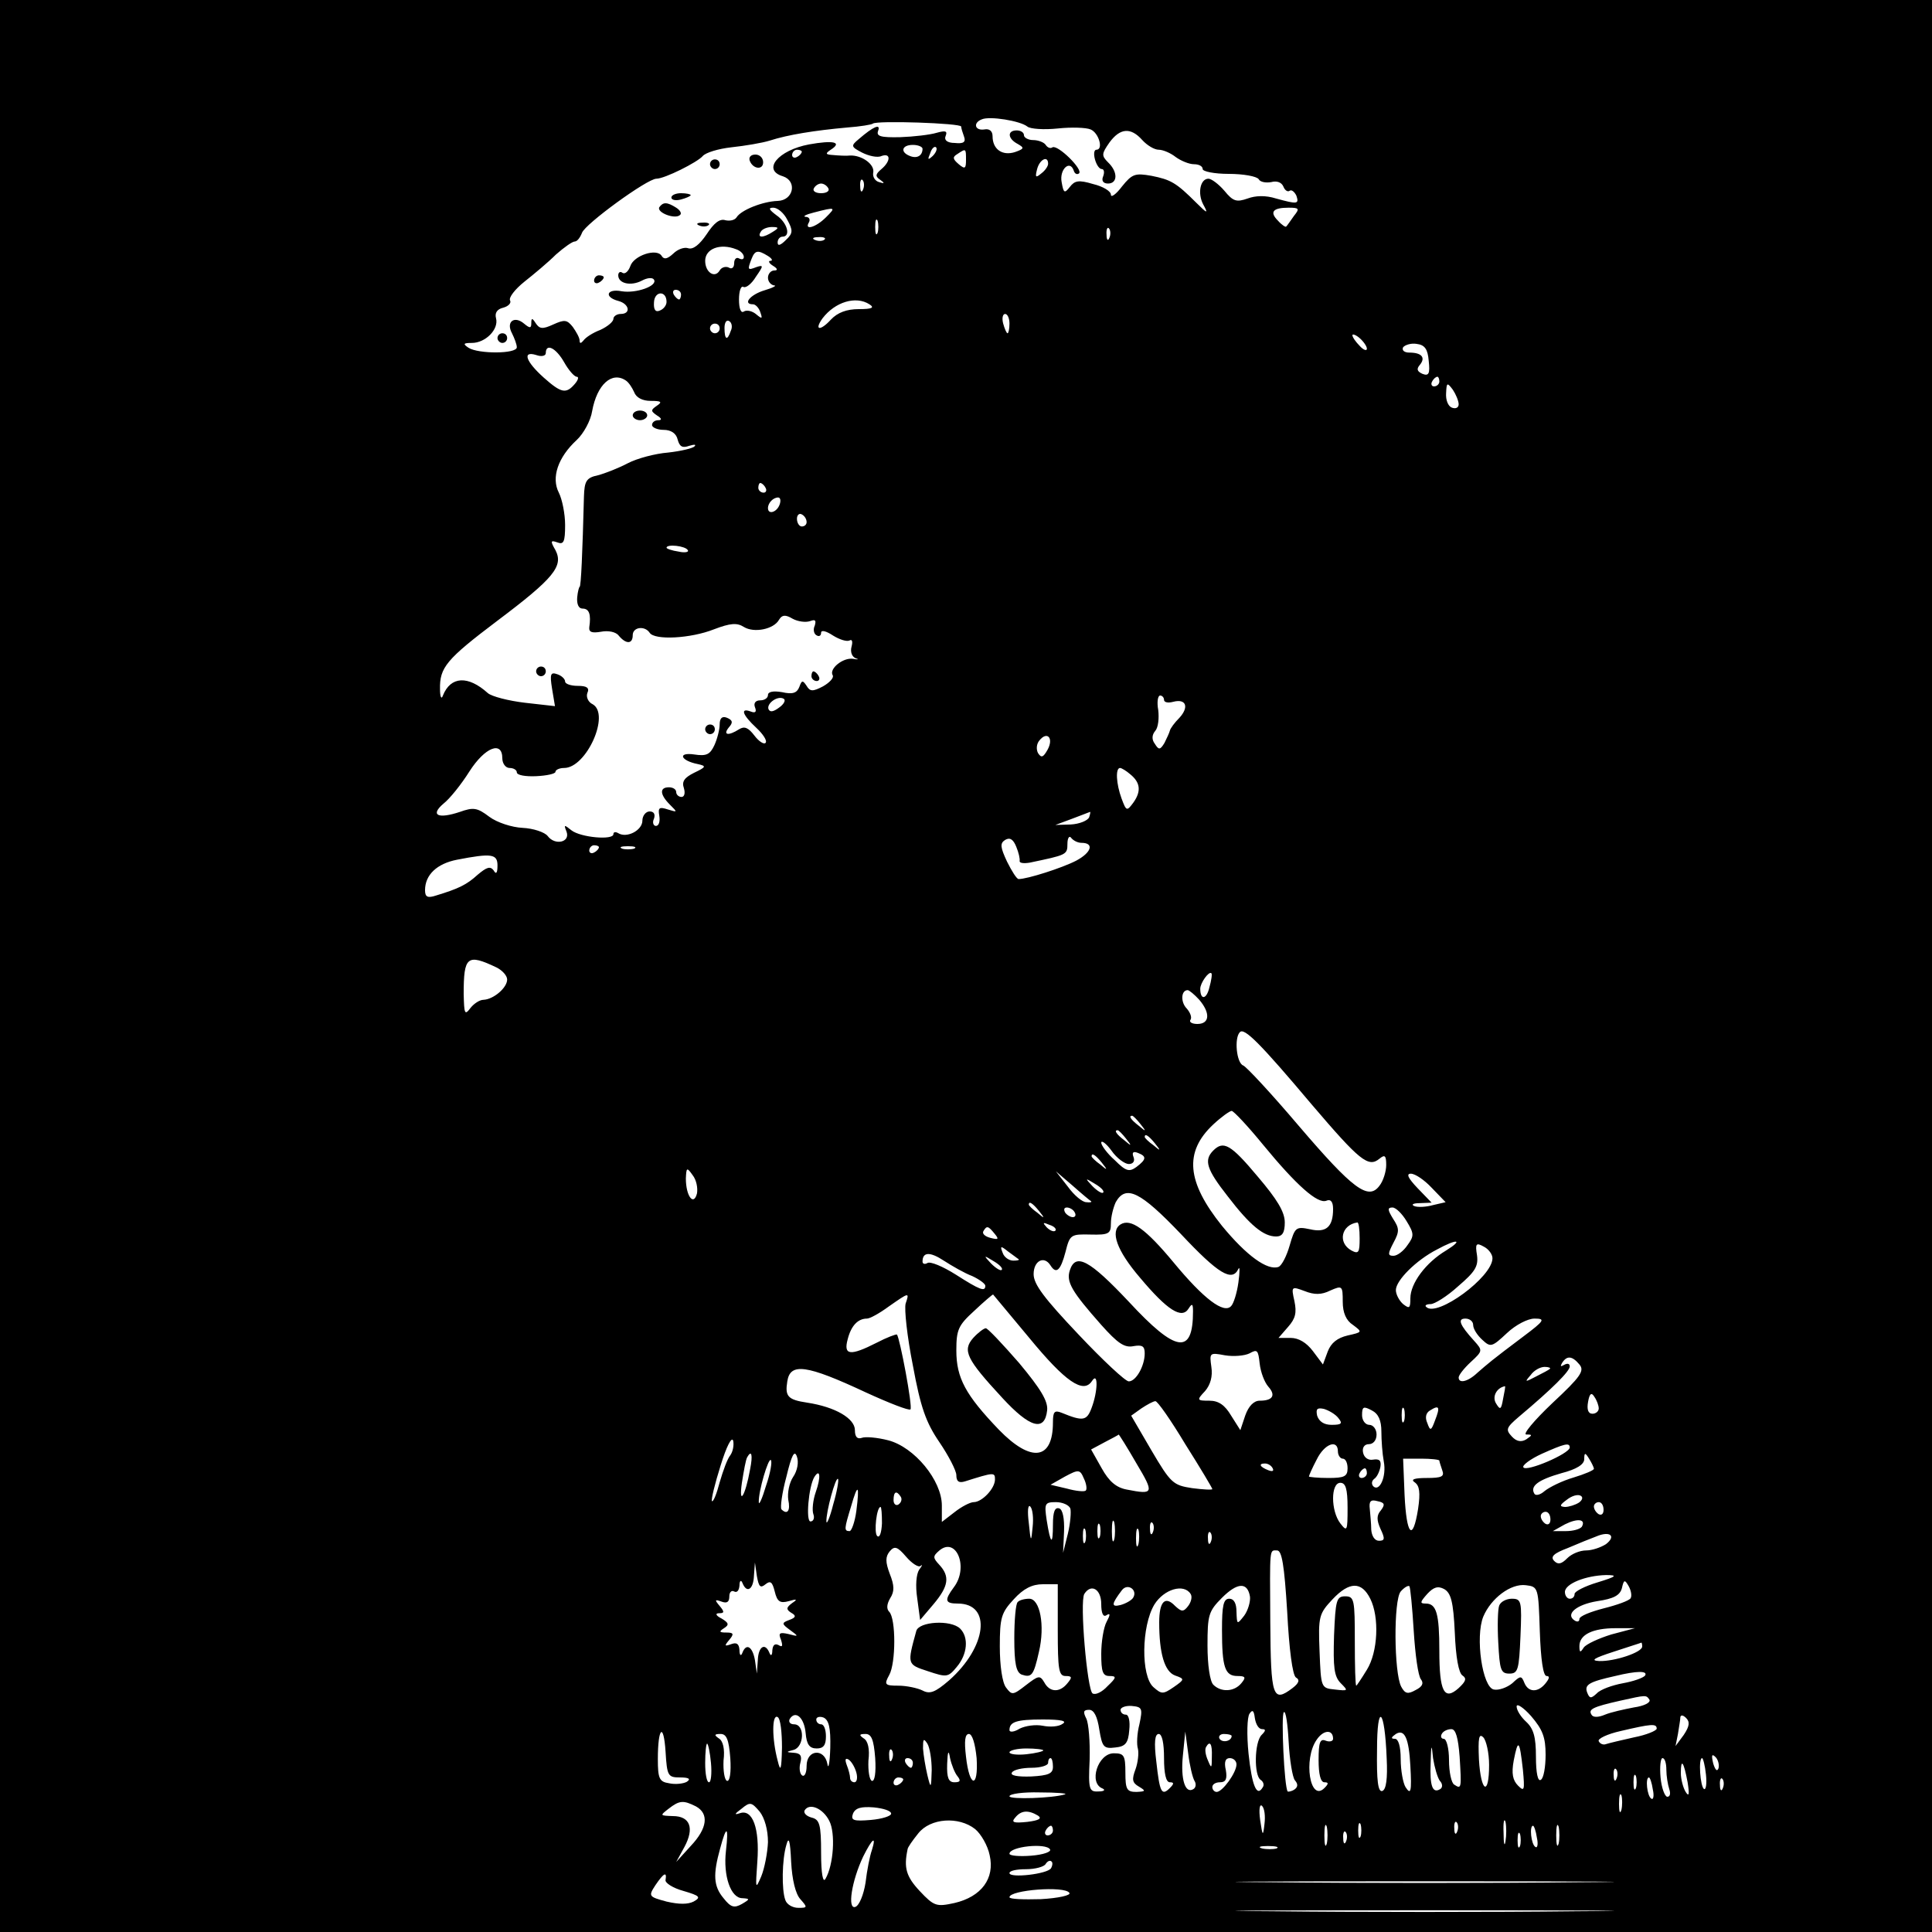 <?xml version="1.0" encoding="UTF-8" standalone="yes"?>
<svg version="1.0" xmlns="http://www.w3.org/2000/svg" width="400" height="400" viewBox="0 0 400 400" preserveAspectRatio="xMidYMid meet">
  <g transform="translate(0,400) scale(0.1,-0.1)" fill="#000000" stroke="none">
    <path d="M0 2000 l0 -2000 2000 0 2000 0 0 2000 0 2000 -2000 0 -2000 0 0
-2000z m2127 1738 c6 -5 34 -7 63 -4 28 3 59 2 68 -2 17 -7 27 -42 12 -42 -5
0 -6 -9 -3 -20 3 -11 9 -20 14 -20 5 0 6 -7 3 -15 -4 -9 0 -15 10 -15 20 0 21
24 0 44 -14 14 -13 18 3 41 22 30 44 32 68 5 10 -11 25 -20 34 -20 9 0 25 -7
35 -15 11 -8 28 -15 38 -15 10 0 18 -4 18 -10 0 -5 24 -10 54 -10 30 0 58 -5
62 -11 3 -6 15 -8 26 -6 11 3 21 0 25 -9 3 -8 9 -12 13 -9 4 3 10 -2 14 -10 6
-18 2 -18 -42 -6 -22 7 -43 6 -59 0 -23 -8 -30 -6 -48 16 -12 14 -27 25 -33
25 -17 0 -23 -30 -11 -53 11 -20 9 -20 -14 3 -42 42 -53 48 -93 56 -34 6 -40
4 -61 -22 -12 -16 -23 -24 -23 -17 0 7 -16 17 -37 22 -30 9 -38 7 -48 -6 -11
-14 -13 -13 -17 10 -5 26 17 47 25 24 2 -7 7 -9 11 -6 9 8 -44 60 -55 54 -4
-3 -10 -1 -14 5 -3 5 -15 10 -26 10 -10 0 -19 5 -19 10 0 6 -7 10 -15 10 -20
0 -19 -17 2 -28 14 -8 14 -10 -6 -17 -26 -8 -46 6 -46 33 0 11 -7 16 -17 14
-20 -3 -24 14 -5 21 16 7 79 -3 94 -15z m-137 0 c0 -3 3 -13 6 -21 4 -11 -1
-15 -19 -13 -16 0 -23 6 -19 15 4 10 -1 11 -19 6 -13 -4 -47 -8 -75 -9 -41 -1
-50 2 -46 13 6 16 -10 9 -40 -17 -17 -14 -16 -16 7 -28 14 -7 32 -11 40 -7 20
7 19 -11 0 -27 -13 -11 -13 -15 -3 -22 10 -7 10 -9 -2 -5 -8 2 -14 11 -12 20
3 17 -24 36 -48 35 -8 -1 -24 0 -35 1 -16 1 -17 3 -5 11 25 16 5 20 -45 11
-64 -12 -98 -53 -54 -66 30 -10 22 -50 -11 -51 -31 -1 -76 -19 -85 -34 -4 -6
-14 -8 -23 -6 -12 4 -24 -6 -39 -29 -15 -22 -28 -32 -38 -29 -8 3 -22 -2 -31
-11 -12 -11 -19 -13 -24 -5 -10 17 -58 1 -65 -21 -4 -11 -11 -17 -16 -14 -5 4
-9 1 -9 -5 0 -17 26 -23 49 -11 11 6 22 7 25 2 8 -13 -37 -29 -67 -24 -31 6
-37 -12 -7 -20 23 -6 27 -27 5 -27 -8 0 -15 -5 -15 -10 0 -6 -12 -16 -27 -23
-16 -6 -31 -16 -35 -22 -5 -6 -8 -7 -8 0 0 6 -7 18 -14 28 -12 15 -17 16 -41
5 -22 -10 -28 -9 -36 3 -7 11 -9 11 -9 0 0 -11 -3 -11 -15 -1 -20 17 -38 4
-25 -20 5 -10 10 -23 10 -29 0 -14 -80 -14 -100 -1 -12 8 -11 10 7 10 28 0 56
28 50 51 -3 11 2 19 15 22 11 3 17 10 14 15 -3 6 10 23 30 39 19 15 49 40 65
56 17 15 34 27 39 27 5 0 11 8 15 18 6 18 135 112 154 112 17 0 85 34 96 47 6
7 32 15 59 18 28 3 64 9 80 14 37 12 93 21 160 27 27 2 51 6 53 8 7 7 183 1
183 -6z m-80 -46 c0 -14 -11 -21 -26 -15 -21 8 -17 23 6 23 11 0 20 -4 20 -8z
m21 -15 c-10 -9 -11 -8 -5 6 3 10 9 15 12 12 3 -3 0 -11 -7 -18z m-271 9 c0
-3 -4 -8 -10 -11 -5 -3 -10 -1 -10 4 0 6 5 11 10 11 6 0 10 -2 10 -4z m340
-17 c0 -18 -2 -20 -15 -9 -13 11 -13 15 -3 21 18 12 18 12 18 -12z m170 -8 c0
-5 -6 -14 -14 -20 -12 -10 -13 -8 -9 8 5 21 23 30 23 12z m-383 -53 c-3 -8 -6
-5 -6 6 -1 11 2 17 5 13 3 -3 4 -12 1 -19z m-72 2 c3 -5 -3 -10 -15 -10 -12 0
-18 5 -15 10 3 6 10 10 15 10 5 0 12 -4 15 -10z m-85 -65 c12 -22 12 -28 -3
-42 -11 -11 -17 -13 -17 -5 0 7 5 12 10 12 18 0 10 29 -12 44 -16 12 -18 16
-7 16 9 0 22 -11 29 -25z m80 5 c-21 -21 -46 -28 -35 -10 3 6 0 11 -7 11 -7 1
1 5 17 9 46 12 46 11 25 -10z m969 3 c-7 -10 -14 -20 -16 -22 -1 -2 -9 3 -17
12 -18 18 -11 27 22 27 22 0 23 -2 11 -17z m-862 -35 c-3 -7 -5 -2 -5 12 0 14
2 19 5 13 2 -7 2 -19 0 -25z m-217 2 c-20 -13 -33 -13 -25 0 3 6 14 10 23 10
15 0 15 -2 2 -10z m697 -12 c-3 -8 -6 -5 -6 6 -1 11 2 17 5 13 3 -3 4 -12 1
-19z m-590 -4 c-3 -3 -12 -4 -19 -1 -8 3 -5 6 6 6 11 1 17 -2 13 -5z m-183
-20 c9 -3 16 -10 16 -16 0 -5 -4 -6 -10 -3 -5 3 -10 -1 -10 -10 0 -9 -5 -13
-11 -9 -6 3 -15 1 -19 -6 -10 -17 -30 -4 -30 20 0 25 31 37 64 24z m66 -14 c8
-5 11 -10 5 -10 -5 0 -3 -5 5 -10 10 -6 11 -10 3 -10 -7 0 -13 -7 -13 -15 0
-8 6 -15 13 -16 6 0 -3 -5 -20 -10 -30 -9 -46 -29 -24 -29 5 0 12 -7 15 -16 5
-14 4 -15 -8 -5 -8 7 -20 10 -26 6 -6 -4 -10 6 -10 25 0 17 4 29 9 26 5 -3 17
6 26 21 16 23 16 25 1 20 -18 -7 -19 -6 -10 17 7 18 13 19 34 6z m-210 -95 c0
-7 -6 -15 -14 -18 -9 -4 -13 2 -12 17 1 24 26 25 26 1z m30 15 c0 -5 -2 -10
-4 -10 -3 0 -8 5 -11 10 -3 6 -1 10 4 10 6 0 11 -4 11 -10z m390 -20 c11 -7 6
-10 -22 -10 -25 0 -44 -7 -58 -22 -22 -24 -35 -22 -17 3 26 34 69 47 97 29z
m290 -40 c0 -11 -2 -20 -4 -20 -2 0 -6 9 -9 20 -3 11 -1 20 4 20 5 0 9 -9 9
-20z m-577 -15 c-7 -21 -13 -19 -13 6 0 11 4 18 10 14 5 -3 7 -12 3 -20z m-23
5 c0 -5 -4 -10 -10 -10 -5 0 -10 5 -10 10 0 6 5 10 10 10 6 0 10 -4 10 -10z
m1340 -42 c0 -5 -7 -3 -15 6 -8 8 -15 18 -15 22 0 3 7 1 15 -6 8 -7 15 -17 15
-22z m128 -25 c3 -27 0 -32 -13 -27 -11 5 -13 10 -5 19 12 15 3 25 -22 25 -11
0 -16 5 -13 11 4 5 17 9 28 7 17 -2 23 -11 25 -35z m-1790 -3 c9 -16 21 -30
26 -30 5 0 3 -7 -4 -15 -18 -21 -28 -19 -64 13 -38 34 -45 56 -16 47 11 -4 20
-2 20 4 0 21 21 11 38 -19z m128 -38 c6 -4 13 -15 17 -24 4 -11 17 -18 34 -18
22 0 25 -2 13 -10 -13 -9 -13 -11 0 -20 10 -6 11 -10 3 -10 -7 0 -13 -4 -13
-10 0 -5 11 -10 24 -10 15 0 26 -7 29 -20 4 -15 10 -18 24 -13 10 3 15 3 11
-1 -3 -4 -28 -10 -55 -13 -26 -2 -64 -12 -83 -22 -19 -10 -47 -21 -62 -25 -24
-5 -28 -12 -29 -44 -3 -115 -6 -187 -9 -187 -1 0 -4 -10 -5 -22 -1 -14 3 -23
11 -23 14 0 18 -12 14 -39 -1 -10 6 -12 24 -9 15 3 31 0 37 -8 15 -18 29 -18
29 1 0 17 25 20 35 5 10 -16 85 -12 133 7 34 13 48 14 62 5 21 -13 62 -5 73
15 6 10 13 11 28 2 11 -6 27 -8 36 -5 11 4 13 2 10 -9 -4 -8 -2 -17 3 -20 6
-4 10 -1 10 5 0 6 10 4 25 -6 13 -8 28 -13 34 -10 5 3 7 -2 4 -13 -3 -11 1
-21 9 -24 7 -2 5 -3 -6 -1 -21 3 -50 -21 -42 -34 3 -5 -6 -15 -20 -23 -21 -11
-27 -11 -34 1 -8 12 -10 12 -15 -2 -5 -13 -14 -16 -36 -11 -18 3 -29 1 -29 -6
0 -6 -7 -11 -16 -11 -10 0 -14 -6 -11 -14 4 -10 1 -13 -9 -9 -22 8 -17 -7 12
-34 14 -13 23 -27 19 -31 -3 -4 -14 3 -23 15 -13 17 -21 20 -32 13 -22 -14
-34 -12 -21 4 9 10 8 15 -4 20 -10 4 -15 -1 -15 -14 0 -10 -5 -30 -11 -43 -9
-19 -16 -23 -42 -19 -35 5 -28 -13 8 -20 18 -4 17 -6 -8 -18 -20 -10 -26 -18
-21 -32 3 -10 1 -18 -5 -18 -6 0 -11 5 -11 10 0 6 -7 10 -15 10 -20 0 -19 -15
2 -36 16 -16 16 -16 -4 -10 -18 6 -21 4 -18 -13 2 -12 -1 -21 -7 -21 -5 0 -8
7 -4 15 3 9 0 15 -9 15 -8 0 -15 -9 -15 -19 0 -20 -32 -37 -50 -26 -5 3 -10 3
-10 -2 0 -13 -68 -7 -87 8 -15 12 -16 12 -10 -3 8 -22 -24 -29 -39 -9 -6 8
-30 16 -52 17 -22 1 -53 11 -69 23 -25 19 -33 20 -61 10 -45 -15 -62 -7 -34
17 13 10 37 40 54 67 32 50 68 64 68 27 0 -11 7 -20 15 -20 8 0 15 -4 15 -9 0
-6 18 -9 40 -8 22 1 40 5 40 9 0 4 8 8 18 8 46 0 96 111 59 132 -9 4 -14 15
-11 23 5 11 -1 15 -20 15 -14 0 -26 4 -26 9 0 5 -7 12 -16 15 -14 5 -16 1 -11
-30 l6 -36 -62 7 c-34 4 -69 13 -77 20 -41 37 -77 35 -93 -5 -3 -9 -6 -3 -6
13 -1 45 13 62 119 142 117 88 137 113 120 146 -11 19 -10 21 4 16 13 -5 16 1
16 36 0 23 -6 53 -13 67 -16 31 -2 73 37 109 14 13 29 40 32 60 10 55 41 83
70 63z m1684 -2 c0 -5 -5 -10 -11 -10 -5 0 -7 5 -4 10 3 6 8 10 11 10 2 0 4
-4 4 -10z m40 -47 c0 -7 -6 -10 -14 -7 -8 3 -13 16 -12 30 1 22 2 23 14 7 6
-9 12 -23 12 -30z m-1435 -173 c3 -5 1 -10 -4 -10 -6 0 -11 5 -11 10 0 6 2 10
4 10 3 0 8 -4 11 -10z m29 -35 c-6 -16 -24 -21 -24 -7 0 11 11 22 21 22 5 0 6
-7 3 -15z m56 -36 c0 -5 -4 -9 -10 -9 -5 0 -10 7 -10 16 0 8 5 12 10 9 6 -3
10 -10 10 -16z m-246 -58 c3 -4 -6 -6 -19 -3 -14 2 -25 6 -25 8 0 8 39 4 44
-5z m189 -326 c-12 -9 -19 -10 -22 -3 -4 12 20 29 32 21 4 -3 0 -11 -10 -18z
m797 16 c0 -5 8 -7 19 -4 27 7 33 -11 13 -33 -10 -10 -19 -22 -20 -27 -1 -4
-6 -15 -11 -25 -9 -15 -12 -15 -20 -2 -7 9 -6 19 1 27 6 7 8 26 6 43 -3 16 -1
30 4 30 4 0 8 -4 8 -9z m-241 -103 c-9 -16 -13 -18 -20 -7 -4 8 -3 19 3 26 16
20 30 5 17 -19z m171 -51 c21 -17 23 -35 7 -58 -14 -19 -15 -19 -25 8 -11 30
-13 63 -3 63 3 0 13 -6 21 -13z m-85 -89 c-3 -7 -20 -14 -38 -15 l-32 -1 35
13 c19 7 36 14 37 14 1 1 0 -5 -2 -11z m-144 -91 c0 -4 9 -5 21 -3 76 16 78
16 78 39 0 12 4 18 8 12 4 -5 13 -10 21 -10 27 0 21 -20 -11 -37 -29 -15 -101
-38 -119 -38 -4 0 -14 16 -24 36 -14 30 -15 38 -4 45 10 6 17 1 23 -14 5 -12
8 -25 7 -30z m-871 29 c0 -3 -4 -8 -10 -11 -5 -3 -10 -1 -10 4 0 6 5 11 10 11
6 0 10 -2 10 -4z m73 -3 c-7 -2 -19 -2 -25 0 -7 3 -2 5 12 5 14 0 19 -2 13 -5z
m-283 -35 c0 -16 -3 -19 -8 -10 -7 9 -14 7 -33 -9 -23 -21 -40 -29 -86 -43
-18 -6 -23 -3 -23 11 0 32 25 55 66 63 72 14 84 12 84 -12z m-2 -211 c12 -6
22 -17 22 -25 0 -17 -28 -41 -49 -42 -8 0 -20 -8 -27 -17 -12 -16 -13 -12 -14
29 0 78 7 84 68 55z m1476 -41 c-6 -26 -19 -27 -19 -3 0 12 18 37 23 32 2 -1
0 -15 -4 -29z m-21 -26 c23 -27 22 -50 -4 -50 -11 0 -18 4 -14 9 3 5 -1 15 -8
23 -13 13 -12 38 2 38 3 0 14 -9 24 -20z m233 -217 c99 -116 117 -131 140
-112 11 9 14 7 14 -13 0 -13 -6 -33 -14 -43 -23 -31 -55 -7 -167 124 -56 66
-108 122 -115 125 -14 5 -19 57 -7 69 9 10 42 -23 149 -150z m-101 -83 c69
-84 113 -123 131 -116 9 4 14 -2 14 -17 0 -37 -14 -50 -48 -42 -29 6 -31 4
-42 -34 -6 -21 -16 -41 -23 -44 -23 -8 -66 23 -117 85 -73 91 -79 153 -18 210
16 15 34 28 38 28 4 0 34 -32 65 -70z m-254 43 c13 -16 12 -17 -3 -4 -17 13
-22 21 -14 21 2 0 10 -8 17 -17z m-30 -30 c13 -16 12 -17 -3 -4 -17 13 -22 21
-14 21 2 0 10 -8 17 -17z m60 -10 c13 -16 12 -17 -3 -4 -10 7 -18 15 -18 17 0
8 8 3 21 -13z m-54 -43 c9 0 13 6 10 14 -4 10 -1 13 9 9 18 -7 18 -13 -3 -29
-15 -11 -22 -9 -45 14 -16 14 -28 31 -28 36 0 6 10 -1 21 -16 11 -16 28 -28
36 -28z m-56 3 c13 -16 12 -17 -3 -4 -10 7 -18 15 -18 17 0 8 8 3 21 -13z
m-838 -64 c-7 -27 -23 -5 -23 31 1 23 2 24 14 7 8 -10 11 -27 9 -38z m816 -16
c2 -2 -2 -3 -10 -2 -8 0 -25 14 -38 32 l-25 32 35 -30 c18 -16 36 -31 38 -32z
m705 28 l29 -30 -26 -6 c-14 -4 -32 -5 -39 -2 -7 3 -2 6 11 6 l25 1 -29 30
c-20 21 -24 30 -14 30 9 0 28 -13 43 -29z m-680 -10 c-2 -3 -12 3 -22 13 -16
17 -16 18 5 5 12 -7 20 -15 17 -18z m161 -86 c77 -82 106 -100 119 -72 3 6 3
-6 0 -28 -3 -22 -10 -44 -15 -49 -15 -17 -57 15 -119 90 -58 70 -89 92 -110
79 -22 -14 -8 -54 40 -110 57 -68 87 -87 101 -64 7 11 9 10 9 -6 0 -91 -35
-86 -133 20 -81 86 -110 102 -122 65 -8 -24 4 -44 65 -113 34 -38 48 -48 67
-44 18 3 23 0 23 -15 0 -26 -18 -58 -33 -58 -7 0 -54 44 -104 97 -71 75 -93
104 -93 125 0 28 22 39 35 18 12 -19 21 -10 31 28 9 36 11 37 52 36 38 -1 42
2 42 23 0 14 5 33 10 44 21 37 51 22 135 -66z m-294 48 c13 -16 12 -17 -3 -4
-10 7 -18 15 -18 17 0 8 8 3 21 -13z m74 -3 c3 -5 2 -10 -4 -10 -5 0 -13 5
-16 10 -3 6 -2 10 4 10 5 0 13 -4 16 -10z m687 -18 c16 -26 16 -31 2 -50 -8
-12 -21 -22 -29 -22 -12 0 -12 4 0 27 13 24 12 30 -1 50 -11 18 -12 23 -1 23
7 0 20 -13 29 -28z m-727 -20 c-3 -3 -11 0 -18 7 -9 10 -8 11 6 5 10 -3 15 -9
12 -12z m630 -16 c0 -29 -2 -33 -17 -25 -29 16 -21 53 12 58 3 1 5 -14 5 -33z
m-756 10 c10 -12 8 -13 -8 -9 -12 3 -18 9 -15 14 7 12 10 11 23 -5z m935 -35
c-42 -25 -74 -68 -74 -99 0 -21 -2 -22 -15 -12 -8 7 -15 20 -15 29 0 20 42 62
85 84 42 23 56 21 19 -2z m96 -16 c0 -39 -115 -123 -137 -101 -4 3 0 6 9 6 8
0 34 16 57 37 35 30 42 41 39 64 -4 24 -2 27 14 18 10 -5 18 -16 18 -24z
m-981 -2 c2 -2 -3 -3 -11 -3 -9 0 -19 7 -22 16 -6 15 -4 15 11 3 10 -7 20 -15
22 -16z m-96 -35 c15 -7 27 -16 27 -20 0 -13 -11 -9 -61 23 -27 17 -53 28 -59
24 -5 -3 -10 -2 -10 3 0 20 15 21 44 2 17 -11 43 -26 59 -32z m61 13 c-2 -3
-12 3 -22 13 -16 17 -16 18 5 5 12 -7 20 -15 17 -18z m680 -43 c25 11 26 10
26 -23 0 -23 7 -39 21 -48 20 -15 20 -15 -11 -22 -21 -5 -34 -15 -41 -33 l-10
-27 -21 28 c-13 17 -29 27 -46 27 l-25 0 20 23 c15 17 18 29 13 53 -7 31 -6
31 21 21 20 -8 35 -8 53 1z m-879 -27 c-3 -11 3 -68 15 -128 16 -87 27 -118
55 -159 19 -28 35 -59 35 -68 0 -13 5 -17 18 -13 60 19 62 19 62 4 0 -19 -27
-47 -44 -47 -7 0 -25 -9 -40 -21 l-26 -20 0 34 c0 52 -57 121 -111 135 -23 6
-48 8 -55 5 -9 -3 -14 2 -14 16 0 24 -40 48 -99 57 -40 6 -46 13 -41 44 6 39
39 35 163 -23 48 -22 89 -38 92 -35 5 5 -22 148 -28 155 -2 1 -21 -6 -42 -17
-55 -28 -69 -26 -60 7 7 28 21 43 40 43 6 0 26 11 45 25 43 30 43 30 35 6z
m256 -71 c74 -90 112 -117 130 -89 13 20 12 -22 -1 -56 -10 -27 -18 -28 -62
-10 -15 6 -18 2 -18 -20 0 -78 -45 -84 -112 -15 -69 72 -88 107 -88 164 0 43
4 52 37 82 20 19 38 34 39 34 0 0 34 -41 75 -90z m919 27 c0 -8 8 -21 19 -31
17 -16 20 -15 51 14 18 17 43 30 57 30 23 0 21 -4 -23 -37 -68 -51 -73 -56
-95 -75 -20 -19 -39 -23 -39 -10 0 5 11 19 25 32 25 23 25 24 7 44 -30 33 -35
46 -18 46 9 0 16 -6 16 -13z m-424 -128 c16 -18 9 -29 -18 -29 -12 0 -23 -11
-30 -31 l-10 -30 -19 30 c-13 22 -26 31 -45 31 -26 0 -27 1 -9 20 11 13 16 30
13 50 -4 29 -4 30 28 24 18 -3 41 -1 51 4 16 9 18 7 21 -21 2 -18 10 -39 18
-48z m644 46 c11 -13 3 -25 -56 -80 -38 -36 -62 -65 -54 -65 13 0 13 -1 0 -10
-10 -6 -20 -5 -30 6 -13 14 -12 18 15 41 69 58 105 94 105 104 0 6 -5 7 -12 3
-7 -4 -8 -3 -4 4 10 16 21 15 36 -3z m-61 -9 c-2 -2 -15 -9 -29 -16 -23 -12
-24 -12 -11 3 7 10 20 17 29 17 8 0 13 -2 11 -4z m-97 -62 c-4 -23 -6 -24 -15
-9 -8 14 2 32 19 35 1 0 -1 -12 -4 -26z m198 -20 c0 -6 -6 -11 -13 -11 -9 0
-12 9 -9 25 3 17 7 20 13 10 5 -7 9 -18 9 -24z m-856 -74 c31 -49 56 -91 56
-93 0 -2 -19 -1 -42 2 -39 6 -44 10 -84 78 l-42 72 21 15 c12 8 25 15 29 15 4
1 32 -39 62 -89z m317 54 c9 -11 7 -14 -14 -14 -16 0 -26 7 -30 19 -3 14 0 17
14 14 10 -3 24 -11 30 -19z m89 -28 c0 -18 2 -46 5 -62 6 -31 -9 -64 -22 -51
-4 5 -3 11 2 15 6 4 11 15 13 25 2 13 -2 17 -15 15 -10 -2 -19 4 -21 15 -2 10
3 17 12 17 9 0 16 8 16 20 0 11 -7 20 -15 20 -8 0 -15 9 -15 20 0 18 3 19 20
10 14 -7 20 -21 20 -44z m47 22 c-3 -7 -5 -2 -5 12 0 14 2 19 5 13 2 -7 2 -19
0 -25z m64 1 c-8 -22 -10 -22 -16 -5 -5 11 -3 21 6 26 19 12 21 7 10 -21z
m-1459 -72 c-6 -7 -15 -32 -22 -56 -6 -23 -13 -41 -16 -39 -2 3 6 36 18 74 12
39 23 61 26 51 2 -10 -1 -23 -6 -30z m841 -17 c37 -62 36 -65 -20 -54 -22 4
-37 17 -52 44 l-22 39 28 15 c15 8 29 15 29 16 1 0 18 -27 37 -60z m417 25 c0
-8 5 -15 10 -15 6 0 10 -9 10 -20 0 -17 -7 -20 -40 -20 -22 0 -40 2 -40 3 0 2
7 18 16 35 16 33 44 43 44 17z m480 8 c-1 -13 -90 -51 -96 -41 -3 4 14 17 38
28 47 21 58 24 58 13z m-1608 -61 c-8 -12 -12 -33 -10 -47 5 -23 -2 -32 -14
-20 -3 3 1 34 10 67 11 46 17 57 22 42 4 -11 1 -29 -8 -42z m-89 16 c-10 -56
-24 -77 -17 -28 4 25 8 48 11 53 9 16 12 5 6 -25z m1747 1 c0 -3 -19 -11 -42
-18 -24 -7 -50 -20 -60 -28 -9 -8 -18 -10 -21 -6 -10 16 7 29 56 43 31 8 47
18 47 29 0 14 2 14 10 1 5 -8 10 -18 10 -21z m-1714 -35 c-8 -27 -15 -42 -15
-34 -1 22 20 93 25 87 3 -3 -1 -27 -10 -53z m1394 52 c0 -2 3 -11 6 -20 5 -13
-1 -16 -32 -16 -26 0 -34 -3 -25 -9 10 -7 12 -21 7 -55 -11 -69 -24 -55 -28
29 l-3 75 38 0 c20 0 37 -2 37 -4z m-345 -16 c3 -6 -1 -7 -9 -4 -18 7 -21 14
-7 14 6 0 13 -4 16 -10z m-387 -46 c-3 -3 -21 -1 -39 4 l-34 8 30 17 c28 15
31 15 39 -4 5 -10 7 -22 4 -25z m582 36 c0 -5 -5 -10 -11 -10 -5 0 -7 5 -4 10
3 6 8 10 11 10 2 0 4 -4 4 -10z m-1141 -39 c-6 -17 -8 -38 -5 -46 3 -8 0 -15
-6 -15 -10 0 -4 72 8 92 12 19 14 0 3 -31z m36 -26 c-7 -28 -14 -43 -14 -35
-1 19 19 93 24 88 2 -2 -2 -26 -10 -53z m1065 -7 c0 -48 -1 -50 -15 -32 -20
26 -20 84 0 84 11 0 15 -12 15 -52z m-1017 -6 c-3 -23 -10 -42 -14 -42 -12 0
-11 5 3 51 14 49 18 46 11 -9z m92 29 c3 -5 1 -12 -5 -16 -5 -3 -10 1 -10 9 0
18 6 21 15 7z m1404 -12 c-8 -5 -21 -9 -29 -9 -12 1 -11 4 4 15 10 8 23 12 29
8 5 -3 3 -9 -4 -14z m-410 -16 c-9 -10 -9 -20 -1 -38 10 -21 9 -25 -3 -25 -9
0 -15 10 -16 23 0 12 -2 31 -3 43 -2 16 2 20 16 16 15 -3 16 -7 7 -19z m-721
-34 c-3 -33 -4 -33 -8 8 -3 23 -2 39 3 34 5 -5 7 -24 5 -42z m78 38 c2 -7 0
-31 -5 -52 l-10 -40 2 44 c1 28 -3 46 -10 48 -9 3 -13 -7 -13 -33 0 -45 -5
-42 -13 9 -5 34 -4 37 19 37 14 0 27 -6 30 -13z m1104 -3 c0 -8 -4 -12 -10 -9
-5 3 -10 10 -10 16 0 5 5 9 10 9 6 0 10 -7 10 -16z m-1494 -28 c-1 -20 -5 -31
-10 -26 -7 7 -1 60 7 60 2 0 3 -15 3 -34z m1384 8 c0 -8 -4 -12 -10 -9 -5 3
-10 10 -10 16 0 5 5 9 10 9 6 0 10 -7 10 -16z m-903 -41 c-3 -10 -5 -2 -5 17
0 19 2 27 5 18 2 -10 2 -26 0 -35z m968 26 c-4 -5 -18 -9 -33 -9 l-27 0 25 14
c26 13 44 11 35 -5z m-998 -21 c-3 -7 -5 -2 -5 12 0 14 2 19 5 13 2 -7 2 -19
0 -25z m110 10 c-3 -8 -6 -5 -6 6 -1 11 2 17 5 13 3 -3 4 -12 1 -19z m-140
-20 c-3 -7 -5 -2 -5 12 0 14 2 19 5 13 2 -7 2 -19 0 -25z m110 -5 c-3 -10 -5
-4 -5 12 0 17 2 24 5 18 2 -7 2 -21 0 -30z m150 5 c-3 -8 -6 -5 -6 6 -1 11 2
17 5 13 3 -3 4 -12 1 -19z m818 -5 c-11 -7 -29 -13 -41 -13 -13 0 -30 -7 -39
-16 -12 -12 -19 -14 -27 -6 -9 9 -1 16 28 27 21 9 48 20 59 24 28 12 42 1 20
-16z m-1419 -45 c5 4 3 0 -3 -8 -6 -9 -8 -33 -4 -59 l6 -45 28 33 c31 37 34
57 12 81 -14 15 -14 18 0 30 35 29 61 -35 30 -76 -20 -27 -19 -34 8 -34 71 0
60 -90 -18 -159 -29 -25 -40 -29 -55 -21 -10 5 -33 10 -50 10 -28 0 -30 2 -19
22 14 25 14 117 0 131 -6 6 -5 16 2 28 9 14 9 26 -1 51 -9 24 -9 35 0 46 10
12 16 10 34 -11 12 -14 26 -23 30 -19z m759 -95 c4 -78 11 -131 18 -136 9 -5
6 -12 -7 -22 -41 -31 -45 -19 -46 137 -1 157 -2 148 14 148 10 0 15 -30 21
-127z m-1080 57 c10 8 14 5 19 -15 5 -21 11 -25 29 -20 17 5 19 4 7 -4 -12 -9
-13 -13 -2 -20 11 -6 10 -10 -4 -15 -16 -6 -16 -8 2 -21 18 -13 18 -14 -4 -8
-18 4 -21 2 -15 -12 4 -13 3 -16 -5 -11 -8 4 -12 0 -13 -11 0 -10 -3 -13 -6
-5 -9 22 -23 13 -24 -15 l-2 -28 -4 28 c-5 28 -18 36 -26 15 -3 -8 -6 -5 -6 6
-1 13 -6 16 -17 12 -14 -5 -15 -4 -4 9 10 12 9 15 -6 15 -15 0 -16 2 -5 9 11
7 10 11 -5 20 -12 6 -14 11 -5 11 11 0 11 3 1 15 -11 13 -10 14 4 9 11 -4 16
-1 16 11 0 9 5 13 10 10 6 -3 10 2 11 12 0 10 3 13 6 6 9 -23 23 -14 24 15 l2
27 4 -28 c4 -22 7 -26 18 -17z m1723 4 c-27 -8 -48 -19 -48 -24 0 -6 -4 -10
-10 -10 -5 0 -10 6 -10 14 0 17 43 34 85 35 25 0 22 -3 -17 -15z m68 -33 c-3
-5 -28 -14 -56 -21 -27 -7 -50 -16 -50 -22 0 -5 -4 -7 -10 -3 -20 13 4 33 47
40 34 5 47 12 51 27 4 18 6 18 14 4 5 -9 7 -20 4 -25z m-1186 -66 c0 -81 2
-95 16 -95 14 0 14 -3 4 -15 -16 -20 -37 -19 -48 2 -9 15 -12 14 -38 -6 -27
-21 -29 -21 -41 -5 -8 10 -13 46 -13 85 0 60 3 70 29 98 20 22 38 31 60 31
l31 0 0 -95z m156 67 c-3 -5 -15 -12 -26 -15 -20 -5 -19 2 3 31 12 15 33 0 23
-16z m242 2 c1 -10 -4 -28 -12 -39 -15 -19 -15 -19 -16 8 0 17 -5 27 -15 27
-12 0 -15 -14 -15 -64 0 -78 6 -96 32 -96 17 0 18 -3 8 -15 -15 -18 -42 -19
-58 -3 -7 7 -12 41 -12 81 0 63 2 71 30 99 32 32 53 33 58 2z m249 -4 c19 -38
16 -110 -7 -147 -11 -18 -21 -33 -22 -33 -2 0 -3 42 -3 92 0 86 -1 93 -20 93
-18 0 -20 -8 -23 -81 -2 -66 0 -85 14 -99 16 -16 15 -16 -12 -13 -29 3 -29 3
-32 79 -3 73 -1 78 27 108 35 37 60 37 78 1z m90 -67 c3 -48 9 -93 15 -100 6
-8 3 -15 -11 -22 -16 -9 -22 -8 -30 7 -15 29 -16 179 -1 197 7 8 15 13 18 11
2 -3 6 -44 9 -93z m85 -3 c2 -51 8 -84 16 -89 9 -6 7 -12 -8 -26 -30 -27 -40
-7 -40 77 0 77 -6 98 -28 98 -13 0 -12 3 3 20 13 14 22 17 35 10 14 -8 19 -26
22 -90z m176 3 c2 -59 7 -93 14 -93 7 0 6 -5 -2 -15 -16 -20 -36 -19 -44 1 -6
15 -8 15 -25 -1 -11 -9 -28 -15 -38 -13 -24 4 -39 109 -22 151 16 38 57 69 88
65 26 -3 26 -5 29 -95z m-908 56 c0 -19 4 -28 11 -23 8 5 8 1 0 -14 -6 -11
-11 -41 -11 -66 0 -37 3 -46 17 -46 15 0 15 -3 -4 -21 -11 -12 -25 -19 -31
-15 -11 7 -27 190 -17 206 14 22 35 10 35 -21z m185 21 c4 -6 1 -17 -5 -25
-10 -13 -14 -12 -27 0 -21 22 -33 9 -33 -34 0 -64 11 -102 33 -110 20 -7 20
-8 -3 -24 -22 -15 -25 -15 -42 0 -26 23 -25 126 2 171 20 32 61 44 75 22z
m871 -84 c-26 -8 -52 -20 -57 -27 -7 -11 -9 -11 -9 3 0 24 28 37 75 37 l40 0
-49 -13z m64 -25 c0 -12 -57 -31 -89 -30 -19 1 -11 6 29 19 30 10 56 18 58 19
1 1 2 -3 2 -8z m6 -60 c-4 -5 -24 -12 -46 -16 -22 -4 -47 -13 -54 -21 -12 -11
-15 -11 -20 2 -6 16 4 22 58 34 45 11 68 11 62 1z m9 -50 c3 -6 -11 -13 -32
-16 -21 -4 -48 -10 -60 -15 -14 -6 -25 -6 -28 0 -7 11 2 16 60 29 54 12 53 12
60 2z m-215 -114 c0 -25 -4 -49 -10 -52 -6 -4 -10 14 -10 48 0 41 -5 58 -20
72 -11 10 -20 24 -20 32 0 7 14 -2 30 -20 24 -28 30 -44 30 -80z m-841 63 c-5
-19 -6 -42 -3 -51 2 -9 0 -28 -5 -42 -8 -21 -7 -28 7 -36 15 -9 14 -10 -5 -11
-20 0 -23 5 -23 40 0 36 -3 40 -24 40 -33 0 -53 -62 -23 -73 6 -3 3 -6 -9 -6
-19 -1 -21 4 -18 66 1 37 -2 75 -7 85 -7 14 -6 18 6 18 10 0 17 -14 21 -41 6
-36 9 -40 33 -37 21 2 27 9 29 36 2 18 -1 32 -7 32 -6 0 -11 4 -11 10 0 5 11
9 23 8 22 -2 23 -5 16 -38z m254 -10 c8 0 8 -3 -1 -12 -15 -15 -16 -84 -2 -93
6 -4 8 -11 4 -16 -12 -20 -22 4 -29 70 -4 39 -3 76 2 83 6 9 9 7 11 -9 2 -13
8 -23 15 -23z m68 -106 c7 -8 6 -14 -1 -19 -6 -4 -13 -5 -14 -4 -7 8 -14 158
-8 164 4 4 8 -24 10 -61 2 -38 8 -74 13 -80z m190 45 c2 -41 -1 -64 -9 -67 -9
-3 -12 21 -11 85 0 100 16 87 20 -18z m-1252 23 c-1 -47 -3 -52 -9 -27 -12 45
-12 97 0 90 6 -3 9 -32 9 -63z m49 30 c2 -24 8 -32 23 -32 14 0 19 7 19 25 0
14 -4 25 -10 25 -5 0 -10 4 -10 10 0 5 7 7 15 4 11 -5 15 -21 14 -63 -1 -31
-4 -46 -6 -33 -6 33 -43 30 -43 -4 0 -14 -4 -23 -9 -20 -5 3 -7 15 -4 26 4 15
0 20 -13 21 -17 1 -17 2 -1 6 22 6 24 53 1 53 -8 0 -12 5 -9 11 12 19 30 3 33
-29z m1818 -4 l-17 -23 5 25 c2 14 5 29 5 35 1 5 6 4 12 -2 8 -8 7 -17 -5 -35z
m-1286 23 c-8 -6 -26 -7 -41 -4 -15 3 -36 0 -48 -6 -11 -7 -21 -8 -21 -3 0 17
14 22 69 22 38 0 51 -3 41 -9z m1230 -10 c0 -4 -21 -13 -47 -18 -27 -6 -52
-12 -58 -14 -5 -2 -12 0 -15 6 -3 5 18 15 45 21 64 15 75 16 75 5z m-2022
-101 c18 0 23 -3 14 -9 -7 -4 -24 -6 -37 -3 -20 3 -23 10 -23 50 0 66 12 77
16 15 3 -50 5 -53 30 -53z m1352 80 c0 -5 -7 -7 -15 -4 -12 5 -15 -3 -15 -40
0 -29 4 -46 12 -46 9 0 9 -3 0 -12 -30 -30 -44 60 -16 100 14 21 34 22 34 2z
m160 -56 c3 -54 1 -61 -10 -44 -5 8 -10 34 -10 58 0 27 -5 42 -12 42 -9 0 -8
3 2 10 18 11 27 -9 30 -66z m102 19 c4 -65 4 -68 -11 -58 -6 3 -11 26 -11 51
0 24 -5 44 -11 44 -5 0 -7 5 -4 10 3 6 12 10 20 10 9 0 14 -18 17 -57z m-1510
-3 c2 -30 -1 -49 -7 -47 -5 2 -8 21 -7 42 3 24 -1 41 -10 46 -10 7 -9 9 4 9
12 0 17 -11 20 -50z m300 0 c2 -30 -1 -49 -7 -47 -5 2 -8 21 -7 42 3 24 -1 41
-10 46 -10 7 -9 9 4 9 12 0 17 -11 20 -50z m210 0 c4 -64 -15 -61 -22 3 -4 33
-2 47 6 47 7 0 13 -20 16 -50z m388 0 c0 -32 4 -50 12 -50 9 0 9 -3 0 -12 -17
-17 -21 -9 -28 55 -5 40 -3 57 5 57 7 0 11 -19 11 -50z m63 -47 c4 -6 3 -14
-2 -17 -17 -11 -27 20 -22 69 l5 50 6 -45 c3 -25 9 -50 13 -57z m77 93 c0 -11
-19 -15 -25 -6 -3 5 1 10 9 10 9 0 16 -2 16 -4z m533 -60 c0 -66 -17 -57 -21
11 -2 45 0 55 9 46 6 -6 12 -32 12 -57z m-1154 -11 c-1 -39 -2 -39 -9 -10 -4
17 -8 41 -9 55 0 20 1 22 9 10 5 -8 9 -33 9 -55z m-457 15 c2 -22 0 -40 -4
-40 -5 0 -8 18 -8 40 0 22 2 40 4 40 2 0 6 -18 8 -40z m1037 13 c0 -25 -1 -25
-8 -8 -5 11 -7 23 -4 28 8 14 13 7 12 -20z m472 -50 c6 -6 6 -14 1 -17 -16
-10 -22 6 -20 53 1 41 2 42 5 11 3 -19 9 -40 14 -47z m172 23 c4 -43 3 -46
-10 -33 -11 11 -14 25 -9 52 9 46 12 43 19 -19z m-1306 22 c-3 -8 -6 -5 -6 6
-1 11 2 17 5 13 3 -3 4 -12 1 -19z m135 -35 c8 -10 6 -13 -6 -13 -12 0 -16 9
-15 38 1 27 3 30 6 12 3 -14 10 -31 15 -37z m178 53 c0 -2 -16 -6 -35 -8 -19
-2 -35 0 -35 4 0 4 16 8 35 8 19 0 35 -2 35 -4z m1398 -37 c-3 -8 -7 -3 -11
10 -4 17 -3 21 5 13 5 -5 8 -16 6 -23z m-1785 -9 c3 -11 1 -20 -4 -20 -5 0 -9
4 -9 9 0 5 -3 17 -7 27 -4 11 -3 15 4 11 6 -4 13 -16 16 -27z m117 20 c0 -5
-2 -10 -4 -10 -3 0 -8 5 -11 10 -3 6 -1 10 4 10 6 0 11 -4 11 -10z m290 -8 c0
-14 -9 -18 -45 -20 -28 -1 -44 2 -40 8 3 6 22 10 41 10 19 0 34 5 34 10 0 6 2
10 5 10 3 0 5 -8 5 -18z m380 5 c0 -17 -29 -57 -41 -57 -5 0 -9 5 -9 10 0 6 7
10 16 10 12 0 15 7 12 25 -4 17 -1 25 8 25 8 0 14 -6 14 -13z m890 -11 c0 -13
3 -31 6 -40 3 -9 2 -16 -4 -16 -5 0 -12 18 -14 40 -2 22 0 40 4 40 5 0 8 -11
8 -24z m82 -10 c2 -19 0 -32 -4 -30 -8 5 -12 64 -4 64 2 0 6 -15 8 -34z m-38
-16 c4 -25 3 -31 -4 -20 -5 8 -10 26 -10 39 0 32 6 24 14 -19z m-147 8 c-3 -8
-6 -5 -6 6 -1 11 2 17 5 13 3 -3 4 -12 1 -19z m40 -20 c-3 -7 -5 -2 -5 12 0
14 2 19 5 13 2 -7 2 -19 0 -25z m-1517 18 c0 -3 -4 -8 -10 -11 -5 -3 -10 -1
-10 4 0 6 5 11 10 11 6 0 10 -2 10 -4z m1552 -21 c3 -13 1 -22 -3 -19 -9 5
-13 44 -5 44 2 0 6 -11 8 -25z m145 3 c-3 -8 -6 -5 -6 6 -1 11 2 17 5 13 3 -3
4 -12 1 -19z m-1362 -13 c-25 -8 -115 -11 -115 -4 0 5 28 9 63 8 34 0 58 -2
52 -4z m1152 -32 c-3 -10 -5 -4 -5 12 0 17 2 24 5 18 2 -7 2 -21 0 -30z
m-1916 7 c27 -15 24 -45 -11 -82 l-30 -33 17 31 c21 39 12 64 -24 64 -27 1
-27 1 -9 15 23 18 31 18 57 5z m149 -74 c-1 -22 -7 -54 -14 -71 -12 -28 -12
-26 -8 31 5 69 -10 109 -36 100 -12 -4 -12 -2 3 9 18 15 21 14 38 -6 10 -13
17 -37 17 -63z m1028 38 c-3 -27 -4 -26 -9 8 -3 22 -1 34 4 29 5 -5 7 -21 5
-37z m-901 6 c13 -25 9 -91 -8 -120 -5 -9 -9 10 -9 53 0 60 -3 70 -20 74 -11
3 -17 10 -14 15 10 16 38 4 51 -22z m128 15 c0 -5 -19 -11 -42 -13 -36 -3 -42
-1 -37 13 5 12 17 15 43 13 20 -2 36 -7 36 -13z m304 -4 c9 -6 2 -10 -22 -13
-29 -3 -34 -1 -25 9 12 15 27 16 47 4z m968 -53 c-2 -13 -4 -5 -4 17 -1 22 1
32 4 23 2 -10 2 -28 0 -40z m-1098 25 c12 -10 26 -34 30 -54 11 -48 -17 -86
-73 -99 -37 -8 -42 -7 -72 25 -28 30 -33 48 -25 86 0 4 10 18 22 33 25 32 84
36 118 9z m728 -30 c-3 -10 -5 -2 -5 17 0 19 2 27 5 18 2 -10 2 -26 0 -35z
m70 15 c-3 -7 -5 -2 -5 12 0 14 2 19 5 13 2 -7 2 -19 0 -25z m200 10 c-3 -8
-6 -5 -6 6 -1 11 2 17 5 13 3 -3 4 -12 1 -19z m210 -25 c-3 -10 -5 -2 -5 17 0
19 2 27 5 18 2 -10 2 -26 0 -35z m-1047 27 c0 -5 -5 -10 -11 -10 -5 0 -7 5 -4
10 3 6 8 10 11 10 2 0 4 -4 4 -10z m1002 -15 c3 -13 1 -22 -3 -19 -9 5 -13 44
-5 44 2 0 6 -11 8 -25z m-1679 -27 c-6 -52 10 -98 34 -98 16 -1 16 -2 -1 -12
-16 -9 -23 -7 -38 12 -21 25 -22 49 -7 103 13 49 18 47 12 -5z m1284 20 c-3
-8 -6 -5 -6 6 -1 11 2 17 5 13 3 -3 4 -12 1 -19z m360 -10 c-3 -7 -5 -2 -5 12
0 14 2 19 5 13 2 -7 2 -19 0 -25z m-1490 -110 c15 -17 15 -18 -4 -18 -12 0
-24 7 -27 16 -8 21 -7 84 2 114 5 19 8 10 10 -35 2 -37 9 -66 19 -77z m148
101 c-4 -11 -10 -41 -13 -67 -4 -25 -13 -47 -21 -50 -17 -6 -8 53 16 104 19
38 28 45 18 13z m369 2 c3 -5 -14 -11 -39 -13 -25 -2 -45 0 -45 4 0 15 76 23
84 9z m469 2 c-7 -2 -21 -2 -30 0 -10 3 -4 5 12 5 17 0 24 -2 18 -5z m-467
-41 c-7 -12 -86 -21 -86 -10 0 5 15 8 34 8 19 0 38 5 41 11 4 6 9 8 12 5 3 -2
2 -9 -1 -14z m-798 -24 c-2 -6 15 -17 37 -23 34 -10 37 -13 21 -22 -12 -6 -30
-6 -56 0 -37 10 -38 11 -23 34 17 25 24 29 21 11z m1889 -5 c-174 -2 -460 -2
-635 0 -174 1 -31 2 318 2 349 0 492 -1 317 -2z m-1053 -22 c4 -5 -23 -11 -59
-13 -36 -1 -65 0 -65 4 0 15 115 24 124 9z m1053 -38 c-174 -2 -460 -2 -635 0
-174 1 -31 2 318 2 349 0 492 -1 317 -2z"/>
    <path d="M1552 3668 c6 -18 28 -21 28 -4 0 9 -7 16 -16 16 -9 0 -14 -5 -12
-12z"/>
    <path d="M1470 3660 c0 -5 5 -10 10 -10 6 0 10 5 10 10 0 6 -4 10 -10 10 -5 0
-10 -4 -10 -10z"/>
    <path d="M1390 3591 c0 -5 9 -7 20 -4 11 3 20 7 20 9 0 2 -9 4 -20 4 -11 0
-20 -4 -20 -9z"/>
    <path d="M1365 3571 c-6 -11 33 -26 43 -16 4 3 0 10 -8 15 -19 12 -27 12 -35
1z"/>
    <path d="M1448 3533 c7 -3 16 -2 19 1 4 3 -2 6 -13 5 -11 0 -14 -3 -6 -6z"/>
    <path d="M1230 3419 c0 -5 5 -7 10 -4 6 3 10 8 10 11 0 2 -4 4 -10 4 -5 0 -10
-5 -10 -11z"/>
    <path d="M1030 3300 c0 -5 5 -10 10 -10 6 0 10 5 10 10 0 6 -4 10 -10 10 -5 0
-10 -4 -10 -10z"/>
    <path d="M1310 3140 c0 -5 7 -10 15 -10 8 0 15 5 15 10 0 6 -7 10 -15 10 -8 0
-15 -4 -15 -10z"/>
    <path d="M1110 2610 c0 -5 5 -10 10 -10 6 0 10 5 10 10 0 6 -4 10 -10 10 -5 0
-10 -4 -10 -10z"/>
    <path d="M1680 2600 c0 -5 5 -10 11 -10 5 0 7 5 4 10 -3 6 -8 10 -11 10 -2 0
-4 -4 -4 -10z"/>
    <path d="M1460 2490 c0 -5 5 -10 10 -10 6 0 10 5 10 10 0 6 -4 10 -10 10 -5 0
-10 -4 -10 -10z"/>
    <path d="M2512 1618 c-20 -20 -14 -39 30 -95 46 -60 74 -83 100 -83 13 0 18 8
18 29 0 22 -16 48 -56 95 -56 67 -71 75 -92 54z"/>
    <path d="M2015 1230 c-23 -26 -14 -44 60 -124 57 -62 88 -71 93 -26 2 19 -13
44 -58 98 -34 39 -65 72 -69 72 -4 0 -16 -9 -26 -20z"/>
    <path d="M1897 623 c-19 -69 -19 -69 24 -83 39 -13 42 -13 60 9 22 26 25 61 7
79 -19 19 -86 15 -91 -5z"/>
    <path d="M2107 683 c-4 -3 -7 -37 -7 -75 0 -53 4 -70 15 -75 21 -7 25 -2 36
47 13 55 2 110 -20 110 -10 0 -21 -3 -24 -7z"/>
    <path d="M3104 676 c-3 -7 -4 -42 -2 -77 3 -56 5 -64 23 -64 18 0 20 8 23 78
3 72 2 77 -18 77 -11 0 -23 -6 -26 -14z"/>
  </g>
</svg>